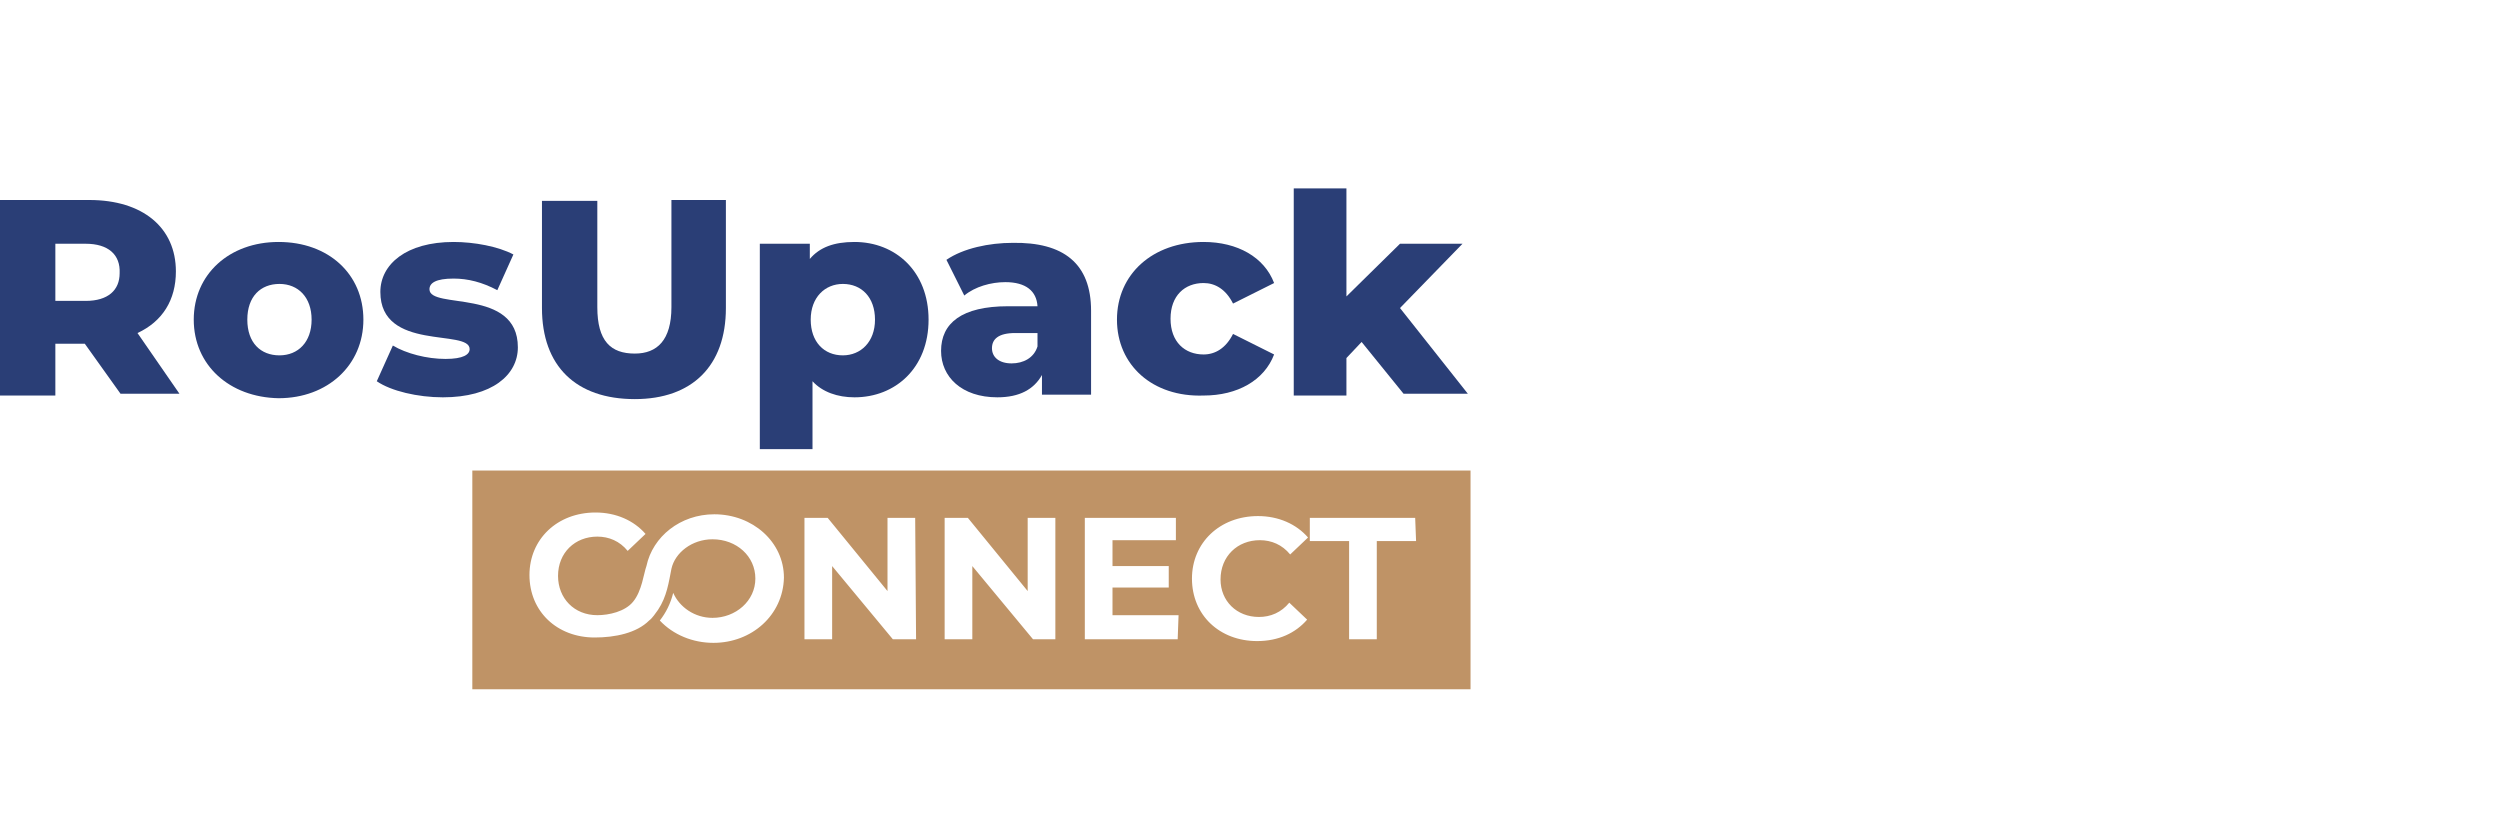 <?xml version="1.0" encoding="utf-8"?>
<!-- Generator: Adobe Illustrator 27.7.0, SVG Export Plug-In . SVG Version: 6.00 Build 0)  -->
<svg version="1.1" id="Layer_1" xmlns="http://www.w3.org/2000/svg" xmlns:xlink="http://www.w3.org/1999/xlink" x="0px" y="0px"
	 viewBox="0 0 280 92" style="enable-background:new 0 0 280 92;" xml:space="preserve">
<style type="text/css">
	.st0{fill:#1B1C20;}
	.st1{fill:#152547;}
	.st2{fill:#142547;}
	.st3{fill:#EC6503;}
	.st4{fill:#EB6402;}
	.st5{fill:#122547;}
	.st6{fill:#C2041D;}
	.st7{fill-rule:evenodd;clip-rule:evenodd;fill:#E34E00;}
	.st8{fill-rule:evenodd;clip-rule:evenodd;fill:#FFFFFF;}
	.st9{fill:#A2A2A6;}
	.st10{fill:#00B2BB;}
	.st11{fill:#E74394;}
	.st12{fill:#FFEC00;}
	.st13{fill:#36BCDF;}
	.st14{fill:#003E69;}
	.st15{fill:#007DC6;}
	.st16{fill:#0096D8;}
	.st17{fill:#55B4E3;}
	.st18{fill:#EB663A;}
	.st19{fill:#003F6E;}
	.st20{fill:#005FA1;}
	.st21{fill:#E60004;}
	.st22{fill:#E94F1F;}
	.st23{fill:#CE0011;}
	.st24{fill:#DF0012;}
	.st25{fill:#49C1F0;}
	.st26{fill:#4AC2F1;}
	.st27{fill:#1B3892;}
	.st28{fill:#1B3891;}
	.st29{fill-rule:evenodd;clip-rule:evenodd;fill:#003A64;}
	.st30{fill-rule:evenodd;clip-rule:evenodd;fill:#E60029;}
	.st31{fill:#004D9E;}
	.st32{fill:#0091D6;}
	.st33{fill:#0092D7;}
	.st34{fill:#004D9F;}
	.st35{fill:#1A3260;}
	.st36{fill:#B50228;}
	.st37{fill:#780212;}
	.st38{fill:#DF0030;}
	.st39{fill:#B40228;}
	.st40{fill:#E67C6A;}
	.st41{fill:#4B5565;}
	.st42{fill:#2DB2A7;}
	.st43{fill:#0B223E;}
	.st44{fill-rule:evenodd;clip-rule:evenodd;fill:#00A1B0;}
	.st45{fill-rule:evenodd;clip-rule:evenodd;fill:#003A77;}
	.st46{fill:#003A77;}
	.st47{fill:#00A0AF;}
	.st48{fill:#00632E;}
	.st49{fill:#4FAC25;}
	.st50{fill:#336EB4;}
	.st51{fill:#336EB6;}
	.st52{fill:#C6172F;}
	.st53{fill:#C5162F;}
	.st54{fill:#EF8300;}
	.st55{fill:#F08400;}
	.st56{fill:#8A888A;}
	.st57{fill:#2C3E76;}
	.st58{fill:#2A3E76;}
	.st59{fill:#4D69A4;}
	.st60{fill:#4D69A5;}
	.st61{fill:#AB9267;}
	.st62{fill:#C09366;}
	.st63{fill:#BF9366;}
	.st64{fill:#1E1D1C;}
	.st65{fill:#009DDE;}
	.st66{fill:#CC1819;}
	.st67{fill:#DB5B36;}
	.st68{fill:#DB5A35;}
	.st69{fill:#E07F6A;}
	.st70{fill:#DC7356;}
	.st71{fill:#F6D7C9;}
	.st72{fill:#E38268;}
	.st73{fill:#DD7356;}
	.st74{fill:#F2B5AB;}
	.st75{fill:#E59B8C;}
	.st76{fill:#FEECEA;}
	.st77{fill:#F8D3C9;}
	.st78{fill:#ECAA99;}
	.st79{fill:#003F6F;}
	.st80{fill:#CD0010;}
	.st81{fill:#003A64;}
	.st82{fill:#E50029;}
</style>
<g>
	<g>
		<g>
			<path class="st58" d="M9.5,38.5H6.2v5.8H0V22.4h10c6,0,9.7,3.1,9.7,8c0,3.2-1.5,5.6-4.3,6.9l4.7,6.8h-6.6L9.5,38.5z M9.6,27.3
				H6.2v6.4h3.4c2.5,0,3.8-1.2,3.8-3.1C13.5,28.5,12.1,27.3,9.6,27.3z"/>
			<path class="st58" d="M21.7,35.8c0-5.1,4-8.7,9.5-8.7c5.6,0,9.5,3.6,9.5,8.7c0,5.1-4,8.8-9.5,8.8C25.7,44.5,21.7,40.9,21.7,35.8z
				 M34.9,35.8c0-2.5-1.5-4-3.6-4s-3.6,1.4-3.6,4c0,2.6,1.5,4,3.6,4S34.9,38.3,34.9,35.8z"/>
			<path class="st58" d="M42.2,42.7l1.8-4c1.5,0.9,3.8,1.5,5.9,1.5c2,0,2.7-0.5,2.7-1.1c0-2.3-10,0.3-10-6.4c0-3.1,2.9-5.6,8.2-5.6
				c2.3,0,5,0.5,6.7,1.4l-1.8,4c-1.7-0.9-3.3-1.3-4.9-1.3c-2,0-2.7,0.5-2.7,1.2c0,2.3,9.9-0.2,9.9,6.5c0,3.1-2.9,5.6-8.4,5.6
				C46.8,44.5,43.8,43.8,42.2,42.7z"/>
			<path class="st58" d="M60.7,34.5V22.5h6.2v11.9c0,3.8,1.5,5.2,4.2,5.2c2.5,0,4.1-1.5,4.1-5.2v-12h6.1v12.1
				c0,6.5-3.8,10.2-10.2,10.2C64.5,44.7,60.7,41,60.7,34.5z"/>
			<path class="st58" d="M104,35.8c0,5.4-3.7,8.7-8.3,8.7c-1.9,0-3.6-0.6-4.7-1.8v7.6h-5.9V27.3h5.6V29c1.1-1.3,2.7-1.9,5-1.9
				C100.3,27.1,104,30.4,104,35.8z M98,35.8c0-2.5-1.5-4-3.6-4c-2,0-3.6,1.5-3.6,4c0,2.5,1.5,4,3.6,4C96.4,39.8,98,38.3,98,35.8z"/>
			<path class="st58" d="M122.2,34.8v9.4h-5.5V42c-0.9,1.6-2.5,2.5-5,2.5c-4,0-6.3-2.3-6.3-5.2c0-3.1,2.3-5,7.5-5h3.3
				c-0.1-1.7-1.3-2.7-3.6-2.7c-1.6,0-3.4,0.5-4.6,1.5l-2-4c1.9-1.3,4.8-1.9,7.4-1.9C119.1,27.1,122.2,29.5,122.2,34.8z M116.2,38.8
				v-1.5h-2.5c-1.9,0-2.6,0.7-2.6,1.7c0,1,0.8,1.7,2.2,1.7C114.6,40.7,115.8,40.1,116.2,38.8z"/>
			<path class="st58" d="M125.1,35.8c0-5.1,4-8.7,9.7-8.7c3.8,0,6.8,1.7,7.9,4.6l-4.6,2.3c-0.8-1.6-2-2.3-3.3-2.3
				c-2.1,0-3.7,1.4-3.7,4c0,2.6,1.6,4,3.7,4c1.3,0,2.5-0.7,3.3-2.3l4.6,2.3c-1.1,2.9-4.1,4.6-7.9,4.6
				C129.1,44.5,125.1,40.9,125.1,35.8z"/>
			<path class="st58" d="M152.5,38.3l-1.7,1.8v4.2h-5.9V21.1h5.9v12.1l6-5.9h7l-7,7.2l7.6,9.6h-7.2L152.5,38.3z"/>
		</g>
	</g>
	<path class="st63" d="M52.9,52.7v24.5h111.8V52.7H52.9z M79.9,72c-2.3,0-4.5-0.9-6-2.5c0.7-0.9,1.2-1.9,1.5-3.1
		c0.7,1.6,2.4,2.8,4.4,2.8c2.6,0,4.8-1.9,4.8-4.4s-2.1-4.4-4.8-4.4c-2.3,0-4.2,1.5-4.6,3.3l0,0c-0.3,1.5-0.5,3.1-1.5,4.6
		c-0.3,0.4-0.6,0.9-1,1.2c-1.4,1.4-3.8,1.9-6.1,1.9c-4.2,0-7.3-2.9-7.3-7c0-4,3.1-7,7.4-7c2.3,0,4.3,0.9,5.6,2.4l-2,1.9
		c-0.9-1.1-2.1-1.6-3.4-1.6c-2.5,0-4.4,1.8-4.4,4.4c0,2.5,1.8,4.4,4.4,4.4c1.3,0,3.1-0.4,4-1.5c1-1.2,1.2-3.2,1.5-4l0,0
		c0.7-3.3,3.8-5.8,7.6-5.8c4.3,0,7.8,3.1,7.8,7.1C87.7,68.9,84.2,72,79.9,72z M102.6,71.6H100l-6.8-8.2v8.2h-3.1V58h2.6l6.7,8.2V58
		h3.1L102.6,71.6L102.6,71.6z M118.2,71.6h-2.5l-6.8-8.2v8.2h-3.1V58h2.6l6.7,8.2V58h3.1L118.2,71.6L118.2,71.6z M131.9,71.6h-10.4
		V58h10.2v2.5h-7.1v2.9h6.3v2.4h-6.3v3.1h7.4L131.9,71.6L131.9,71.6z M141,69.1c1.3,0,2.5-0.5,3.4-1.6l2,1.9
		c-1.3,1.5-3.2,2.4-5.6,2.4c-4.2,0-7.3-2.9-7.3-7c0-4,3.1-7,7.4-7c2.3,0,4.3,0.9,5.6,2.4l-2,1.9c-0.9-1.1-2.1-1.6-3.4-1.6
		c-2.5,0-4.4,1.8-4.4,4.4C136.7,67.3,138.5,69.1,141,69.1z M158.6,60.6h-4.4v11h-3.1v-11h-4.4V58h11.8L158.6,60.6L158.6,60.6z"/>
</g>
</svg>

